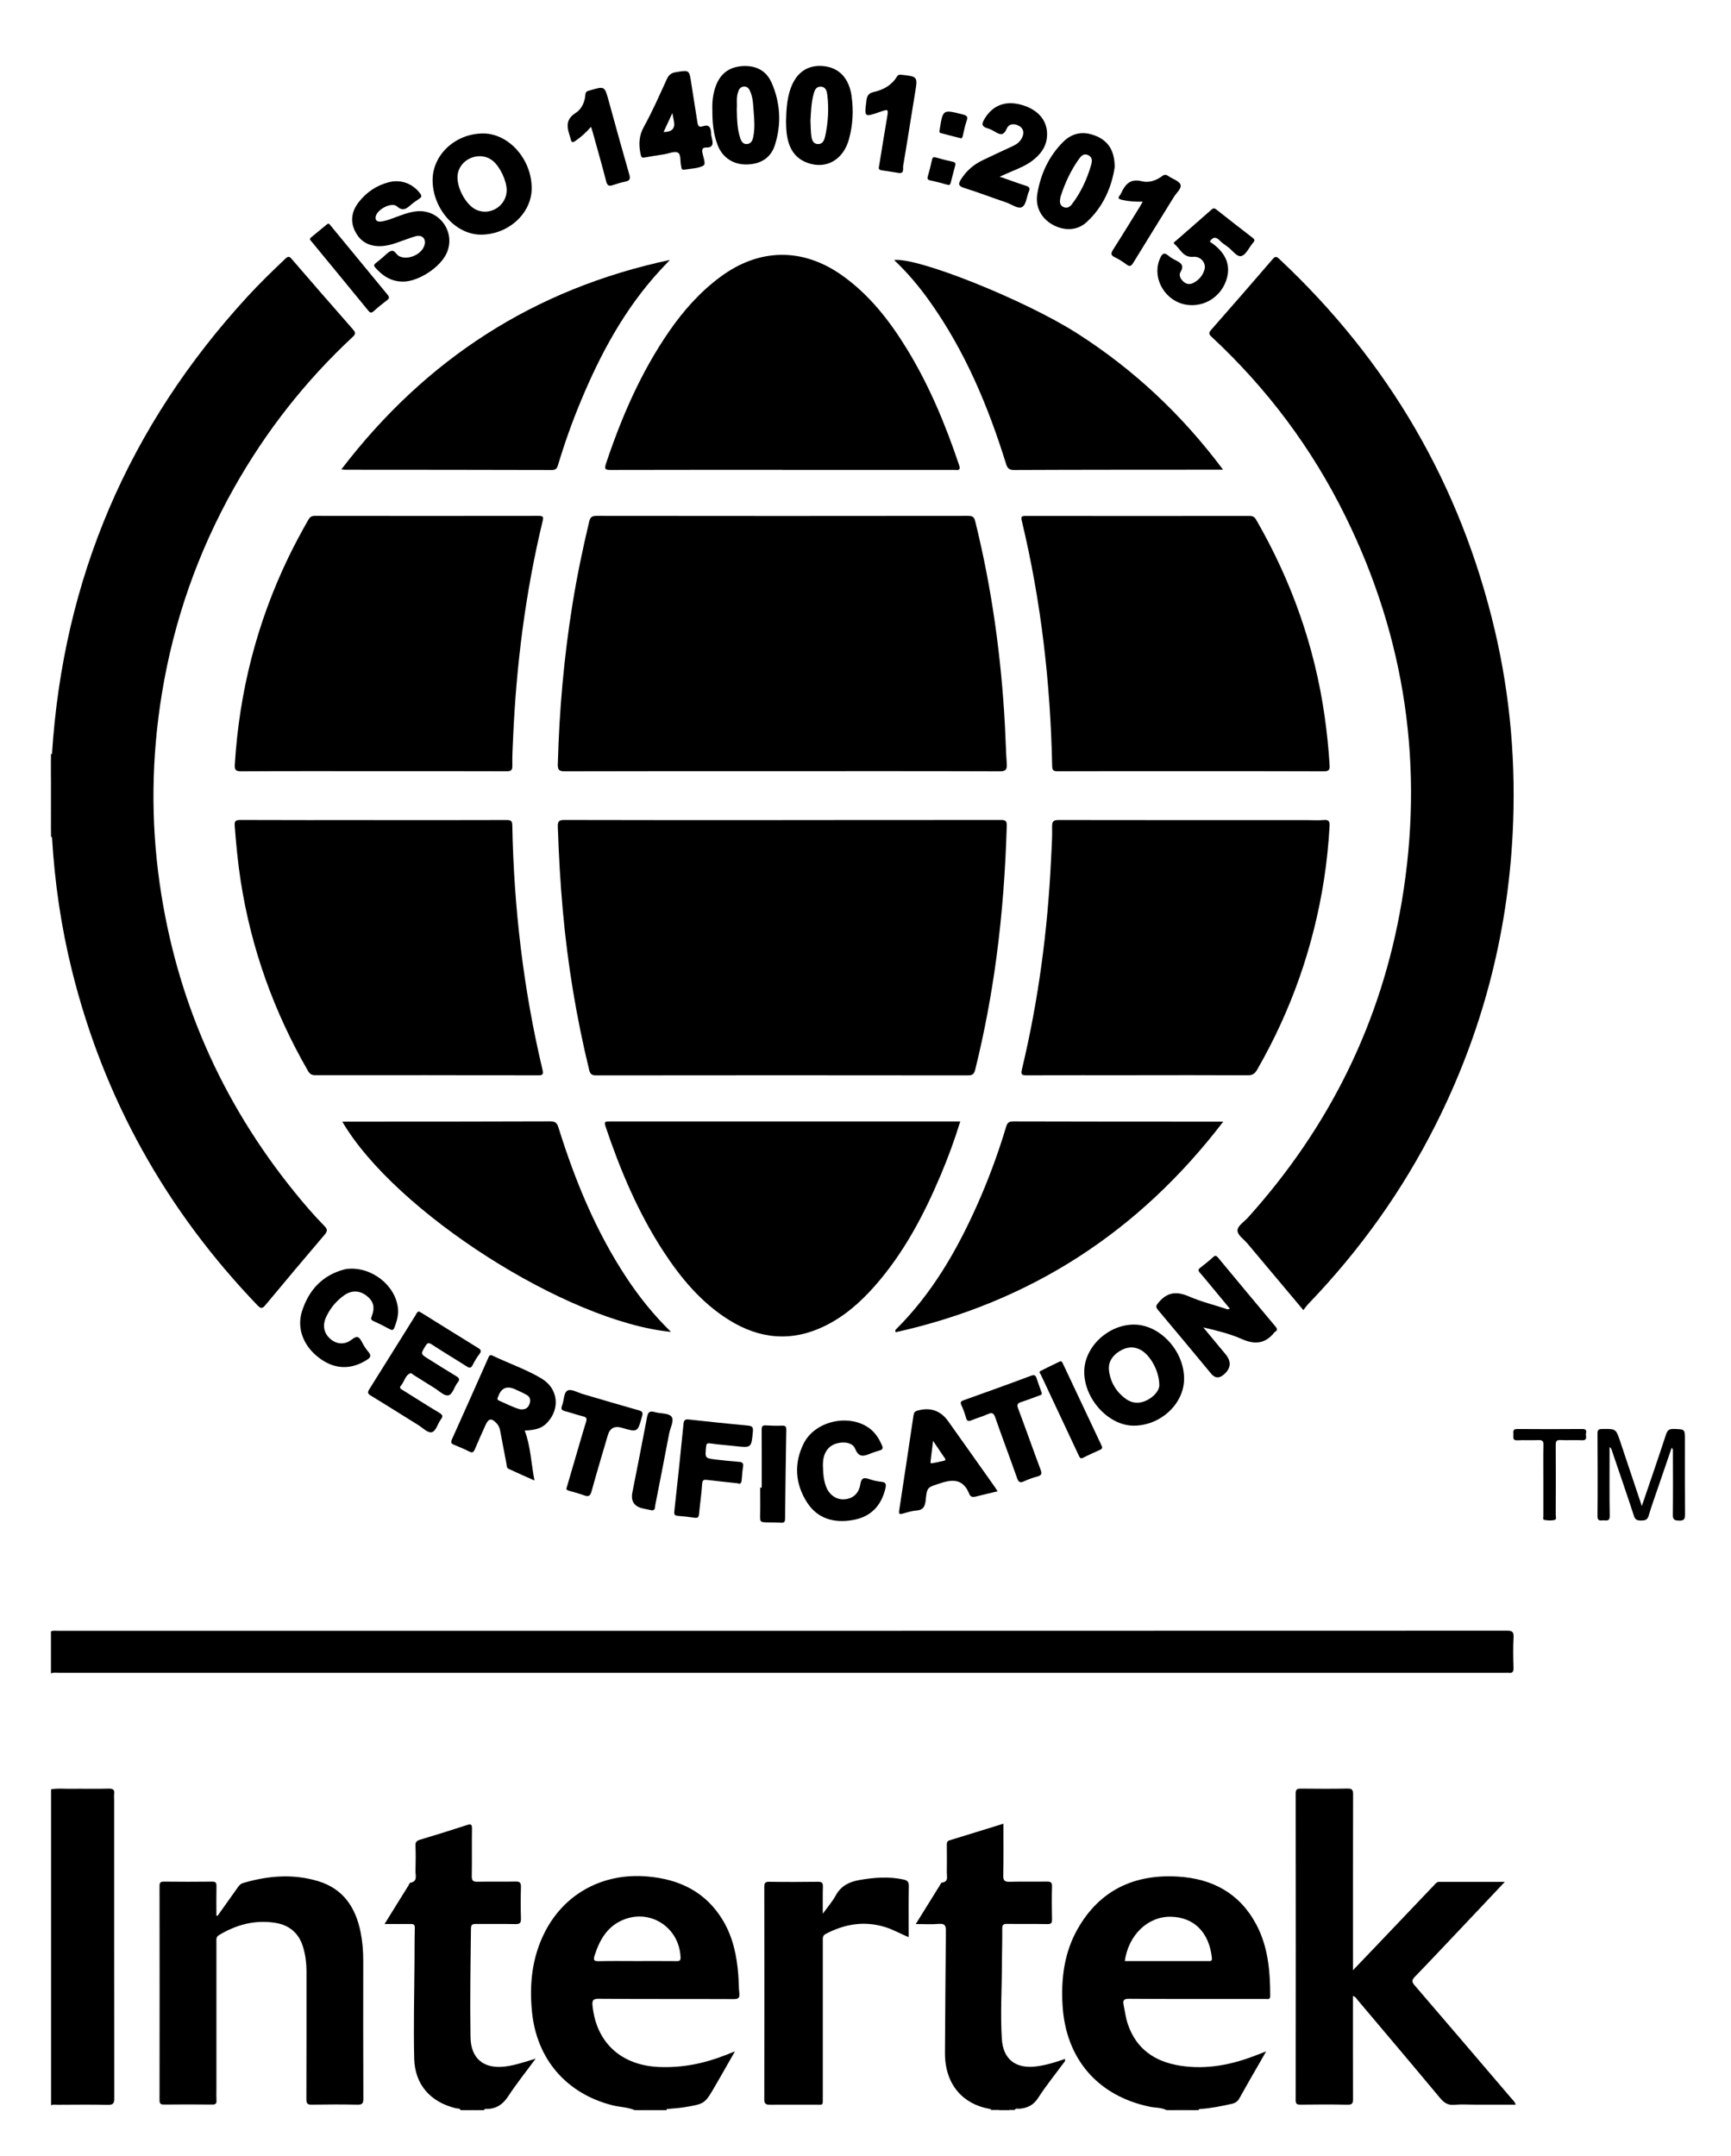 <?xml version="1.0" encoding="UTF-8"?>
<svg id="Lager_1" data-name="Lager 1" xmlns="http://www.w3.org/2000/svg" viewBox="0 0 336.67 419.33">
  <path d="m10.11,146.67c2.18-34.15,14.9-63.81,38.04-89,2.35-2.56,4.85-4.98,7.37-7.37.51-.48.76-.45,1.2.06,3.97,4.6,7.95,9.19,11.96,13.75.53.61.47.91-.08,1.42-9.2,8.56-16.86,18.33-23.03,29.27-7.08,12.56-11.78,25.96-14.1,40.21-2,12.28-2.17,24.58-.41,36.88,3.21,22.36,11.96,42.34,26.17,59.91,1.86,2.3,3.78,4.55,5.86,6.66.58.59.65.98.07,1.67-3.87,4.53-7.69,9.09-11.5,13.67-.56.67-.87.85-1.58.1-17.77-18.52-29.89-40.17-36.08-65.1-2.12-8.55-3.38-17.23-3.89-26.02-.15-.39-.05-.8-.08-1.21,0-.47,0-.94,0-1.41-.06-.65.14-1.32-.12-1.96v-6.96c.26-.63.06-1.3.12-1.95,0-.47,0-.94,0-1.41.03-.4-.08-.82.08-1.21Z"/>
  <path d="m9.91,317.32c.46-.21.95-.11,1.42-.11,93.91,0,187.81,0,281.72-.03,1,0,1.39.15,1.33,1.27-.11,1.99-.07,4-.01,6,.02.76-.24,1.01-.96.92-.35-.04-.72,0-1.08,0-93.59,0-187.17,0-280.76,0-.55,0-1.12-.12-1.66.11v-8.16Z"/>
  <path d="m192.79,410.44c-.06-.26-.27-.24-.46-.28-4.8-.86-8.59-4.49-8.54-10.93.06-7.87.09-15.75.18-23.62.01-1.04-.18-1.49-1.34-1.4-1.43.12-2.87.03-4.52.03,1.02-1.63,1.95-3.14,2.89-4.65.59-.95,1.18-1.9,1.77-2.85.13-.2.26-.55.41-.56,1.35-.15.96-1.16.97-1.93.02-1.8.02-3.6,0-5.4,0-.44.04-.75.54-.9,3.46-1.05,6.91-2.13,10.47-3.23,0,3.45.04,6.76-.03,10.07-.02,1.02.3,1.26,1.27,1.23,2.4-.07,4.8,0,7.2-.04.75-.01,1.04.16,1.01.97-.06,2.12-.05,4.24,0,6.36.02.73-.17.96-.92.94-2.6-.05-5.2,0-7.8-.04-.73-.01-.97.17-.96.92.02,2.16-.05,4.32-.06,6.47,0,5-.33,9.99-.02,14.98.25,3.99,2.71,5.86,6.71,5.35,1.9-.24,3.72-.81,5.58-1.45.1.47-.19.66-.36.89-1.63,2.22-3.38,4.37-4.86,6.68-.93,1.46-2.15,2-3.73,2.12-.28.02-.66-.18-.83.24h-.96c-.72-.19-1.44-.19-2.16,0h-1.44Z"/>
  <path d="m89.59,410.44c-.19-.43-.63-.29-.93-.37-4.92-1.19-7.97-4.58-8.1-9.66-.15-6.31.02-12.63.06-18.95.01-2.16,0-4.32.06-6.47.02-.7-.32-.77-.88-.76-1.59.02-3.18,0-5,0,.97-1.57,1.84-2.98,2.71-4.38.63-1.02,1.27-2.03,1.9-3.05.13-.2.23-.56.38-.59,1.51-.26.99-1.43,1.02-2.3.05-1.64.06-3.28,0-4.92-.03-.7.23-.96.87-1.15,3.05-.92,6.1-1.86,9.13-2.85.79-.26,1-.15.99.71-.05,3.08.01,6.16-.04,9.24-.01.85.24,1.08,1.07,1.07,2.48-.05,4.96.02,7.44-.04.86-.02,1.07.26,1.05,1.08-.06,2.04-.06,4.08,0,6.12.02.82-.19,1.1-1.05,1.08-2.56-.06-5.12,0-7.68-.03-.68,0-.98.1-.99.9-.09,7.03-.2,14.07-.09,21.1.06,4.21,2.6,6.28,6.82,5.72,1.9-.25,3.7-.87,5.85-1.52-1.91,2.6-3.73,4.86-5.31,7.28-1.09,1.67-2.42,2.54-4.38,2.5-.17,0-.31.05-.35.24h-1.2c-.72-.19-1.44-.19-2.16,0h-1.2Z"/>
  <path d="m9.91,348.04c1.23-.24,2.46-.09,3.7-.11,2.52-.03,5.04.04,7.55-.03.88-.02,1.14.25,1.04,1.07-.05.39,0,.8,0,1.2,0,19.31,0,38.61.03,57.92,0,1.04-.23,1.34-1.29,1.32-3.24-.08-6.47-.03-9.71-.02-.43,0-.88-.1-1.3.11v-61.44Z"/>
  <path d="m125.32,410.23c.97,0,1.94,0,2.92-.01.07.05.09.1.06.15-.03.05-.05.07-.08.07h-2.88c-.07-.04-.1-.08-.08-.13.02-.05.04-.08.06-.08Z"/>
  <path d="m228.75,410.25c.9,0,1.8-.01,2.69-.02.06.05.08.1.05.15-.03.04-.05.06-.08.06h-2.64c-.06-.03-.09-.07-.08-.12.01-.05.03-.07.05-.07Z"/>
  <path d="m90.79,410.44c.72-.38,1.44-.39,2.16,0h-2.16Z"/>
  <path d="m194.23,410.44c.72-.38,1.44-.39,2.16,0h-2.16Z"/>
  <path d="m9.91,158.2c.48.6.15,1.29.21,1.94-.08.09-.15.08-.21-.02v-1.92Z"/>
  <path d="m10.12,149.3c-.07.65.26,1.34-.22,1.94v-1.92c.06-.1.14-.11.22-.02Z"/>
  <path d="m9.91,160.12c.07,0,.14.01.21.02,0,.48,0,.96,0,1.43-.08.09-.15.09-.21-.02v-1.44Z"/>
  <path d="m10.12,149.3c-.07,0-.14.02-.22.02v-1.44c.06-.1.13-.11.21-.01v1.43Z"/>
  <path d="m125.32,410.23c.01.07.02.14.02.21h-1.44c.41-.48.94-.16,1.42-.21Z"/>
  <path d="m128.23,410.44c0-.08,0-.15.01-.22.48,0,.97,0,1.45.01-.02.07-.03.14-.02.21h-1.44Z"/>
  <path d="m228.75,410.25c0,.06.02.13.03.19h-1.44c.42-.45.93-.19,1.41-.19Z"/>
  <path d="m10.12,147.87c-.07,0-.14.01-.21.01v-1.2c.07,0,.14,0,.21-.01,0,.4,0,.8,0,1.2Z"/>
  <path d="m9.91,161.56c.07,0,.14.01.21.02,0,.4,0,.8,0,1.2-.07,0-.14,0-.2-.01v-1.2Z"/>
  <path d="m231.43,410.44c0-.07,0-.14.02-.21.4.04.85-.23,1.18.21h-1.2Z"/>
  <path d="m253.48,254.81c-3.73-4.44-7.31-8.69-10.87-12.95-.71-.85-1.99-1.65-1.92-2.6.06-.85,1.29-1.62,2.02-2.42,15.84-17.59,25.96-38.02,29.91-61.37,4.43-26.19.77-51.3-10.99-75.14-6.51-13.21-15.23-24.82-26.02-34.85-.55-.51-.51-.8-.04-1.33,4.01-4.56,8-9.15,11.96-13.75.5-.58.74-.53,1.27-.04,21.21,19.88,35.26,43.91,41.93,72.23,3.07,13.04,4.15,26.26,3.47,39.62-1.03,19.92-6.02,38.8-15,56.61-6.46,12.83-14.73,24.38-24.68,34.74-.36.37-.65.8-1.02,1.26Z"/>
  <path d="m152.23,159.51c14.15,0,28.31,0,42.46-.02.91,0,1.14.24,1.12,1.13-.25,8.55-.87,17.06-2,25.55-.98,7.36-2.35,14.65-4.13,21.86-.2.83-.49,1.14-1.4,1.14-24.11-.03-48.22-.03-72.33,0-.85,0-1.17-.26-1.36-1.06-2.48-10.18-4.18-20.48-5.12-30.92-.49-5.45-.8-10.91-.98-16.38-.03-1.03.2-1.32,1.28-1.32,14.15.04,28.31.03,42.46.03Z"/>
  <path d="m152.08,150c-14.08,0-28.15-.01-42.23.03-1.12,0-1.39-.3-1.36-1.38.28-10.43,1.19-20.81,2.85-31.11.87-5.4,1.98-10.75,3.25-16.07.19-.8.48-1.14,1.4-1.13,24.11.03,48.23.03,72.34,0,.84,0,1.15.24,1.34,1.04,3.25,13.1,5.07,26.41,5.79,39.88.13,2.43.18,4.87.35,7.29.07,1.08-.14,1.49-1.38,1.48-14.12-.05-28.23-.03-42.35-.03Z"/>
  <path d="m72.65,159.52c8.64,0,17.27.01,25.91-.02.82,0,1.07.19,1.08,1.05.3,16.02,2.16,31.86,5.86,47.46.21.88.16,1.16-.86,1.15-14.44-.04-28.87-.04-43.31-.03-.68,0-1.06-.2-1.41-.8-6.65-11.53-11.07-23.84-13.11-37-.55-3.56-.89-7.13-1.16-10.71-.07-.89.17-1.13,1.08-1.13,8.64.04,17.27.02,25.91.02h0Z"/>
  <path d="m221.16,209.14c-7.16,0-14.32-.02-21.47.02-.97,0-1.17-.16-.93-1.17,3.21-13.39,5-26.99,5.66-40.74.1-2.15.26-4.31.21-6.46-.02-1.1.32-1.29,1.33-1.29,16.12.03,32.23.02,48.35.02,1.04,0,2.09.08,3.12-.02,1.08-.11,1.22.34,1.16,1.29-.2,3.43-.54,6.85-1.07,10.25-2.05,13.15-6.38,25.5-13.02,37.04-.47.81-.95,1.08-1.86,1.07-7.16-.04-14.32-.02-21.47-.02,0,0,0,.02,0,.02Z"/>
  <path d="m72.6,150c-8.56,0-17.11-.02-25.67.03-1.08,0-1.33-.27-1.26-1.32.86-14.11,4.28-27.55,10.42-40.29,1.2-2.48,2.5-4.9,3.86-7.29.31-.54.62-.79,1.29-.79,14.51.02,29.02.02,43.54,0,.86,0,.96.2.76,1.01-3.35,13.9-5.13,28.02-5.75,42.29-.08,1.76-.18,3.51-.14,5.27.02.93-.28,1.12-1.15,1.11-8.64-.03-17.27-.02-25.91-.02Z"/>
  <path d="m231.55,150c-8.6,0-17.19-.01-25.79.02-.79,0-1.1-.12-1.12-1.01-.33-16.1-2.14-32.01-5.9-47.68-.2-.84-.07-.98.76-.98,14.51.02,29.03.02,43.54,0,.67,0,.99.24,1.3.78,6.85,11.88,11.35,24.58,13.29,38.16.45,3.16.78,6.34.97,9.53.06.92-.15,1.21-1.14,1.21-8.64-.04-17.27-.02-25.91-.03Z"/>
  <path d="m152.13,91.39c-11.11,0-22.23-.01-33.34.02-1.02,0-1.3-.1-.93-1.23,3.05-9.12,6.84-17.87,12.34-25.81,2.77-4,5.97-7.6,9.9-10.51,7.58-5.63,16.07-5.73,23.76-.24,5.27,3.76,9.15,8.76,12.5,14.21,4.36,7.11,7.53,14.75,10.18,22.64.39,1.18-.34.93-.94.93-11.15,0-22.31,0-33.46,0Z"/>
  <path d="m186.76,218.14c-1.11,3.62-2.38,7.05-3.8,10.42-3.31,7.84-7.25,15.29-12.94,21.71-2.76,3.11-5.85,5.81-9.6,7.64-6.43,3.15-12.68,2.57-18.68-1.19-5.4-3.39-9.36-8.17-12.79-13.44-4.9-7.55-8.35-15.77-11.21-24.27-.3-.9.11-.88.77-.88,6.04.01,12.08,0,18.12,0,16.2,0,32.39,0,48.59,0h1.54Z"/>
  <path d="m292.67,366.04c-2.67,2.83-5.17,5.5-7.69,8.15-3.27,3.45-6.52,6.92-9.83,10.34-.63.65-.54,1.01,0,1.64,6.25,7.27,12.48,14.57,18.7,21.86.32.38.75.7.94,1.34h-7.95c-1.32,0-2.65-.1-3.96.03-1.27.12-2.03-.4-2.81-1.34-5.32-6.39-10.69-12.73-16.05-19.08-.22-.26-.36-.62-.88-.74v1.29c0,6.24-.02,12.48.02,18.71,0,.86-.16,1.16-1.09,1.14-3.04-.07-6.08-.05-9.12-.01-.72,0-.95-.14-.95-.91.02-19.87.03-39.75,0-59.62,0-.89.35-.94,1.05-.94,3,.03,6,.05,9-.01.89-.02,1.12.21,1.12,1.12-.04,10.84-.02,21.67-.02,32.51v1.7c1.8-1.88,3.39-3.54,4.97-5.2,3.64-3.82,7.27-7.64,10.91-11.46.24-.26.45-.52.88-.52,4.18.01,8.36,0,12.77,0Z"/>
  <path d="m237.88,91.36c-.73,0-1.2,0-1.66,0-13,.01-25.99,0-38.99.06-.94,0-1.28-.32-1.55-1.17-3.49-11.25-8.01-22.03-14.9-31.69-2.04-2.86-4.3-5.55-6.88-7.98,4.54-.6,25.5,7.8,35.63,14.28,11.01,7.04,20.38,15.83,28.35,26.5Z"/>
  <path d="m66.39,91.3c16.43-21.49,37.57-35.14,63.9-40.74-.67.71-1.34,1.4-2,2.12-6.84,7.47-11.55,16.23-15.39,25.5-1.67,4.02-3.12,8.11-4.37,12.28-.19.63-.42.97-1.21.96-13.4-.04-26.8-.04-40.2-.05-.15,0-.3-.03-.74-.07Z"/>
  <path d="m130.5,259.06c-20.27-1.98-53.69-23.37-63.93-40.9.37,0,.67,0,.97,0,13.15,0,26.31,0,39.46-.05.99,0,1.34.3,1.62,1.21,3.22,10.32,7.3,20.25,13.3,29.31,2.46,3.7,5.22,7.15,8.57,10.42Z"/>
  <path d="m237.92,218.16c-16.46,21.53-37.59,35.13-63.68,40.96-.24-.35-.04-.48.08-.61,6.9-6.87,11.69-15.11,15.63-23.91,2.25-5.02,4.16-10.18,5.74-15.45.23-.78.57-1.03,1.4-1.03,13.23.04,26.47.04,39.7.04.26,0,.53,0,1.12,0Z"/>
  <path d="m42.3,372.66c1.3-1.82,2.59-3.65,3.89-5.47.28-.39.54-.76,1.06-.92,4.85-1.44,9.74-1.85,14.64-.37,4.89,1.48,7.3,5.15,8.25,9.95.36,1.81.51,3.64.51,5.48-.01,8.96-.02,17.92.02,26.88,0,.95-.24,1.18-1.17,1.16-2.96-.06-5.92-.05-8.88,0-.88.02-1.03-.29-1.03-1.09.03-8.24.02-16.48.02-24.72,0-1.73-.2-3.44-.74-5.08-.85-2.61-2.73-4.08-5.4-4.49-3.92-.6-7.52.38-10.88,2.4-.59.36-.5.84-.5,1.34,0,9.52,0,19.04,0,28.56,0,.72-.03,1.44.01,2.16.04.63-.07.91-.82.9-3.12-.04-6.24-.03-9.36,0-.66,0-.89-.16-.89-.86.02-13.88.02-27.76,0-41.64,0-.69.2-.86.87-.86,3.12.03,6.24.04,9.36,0,.72,0,.85.24.84.89-.04,1.9-.01,3.81-.01,5.71.08.01.15.03.23.04Z"/>
  <path d="m176.75,376.8c-1.66-.69-3.11-1.53-4.72-2.01-4.02-1.2-7.81-.54-11.45,1.38-.6.32-.55.79-.55,1.31,0,10.12,0,20.24,0,30.36,0,1.82.14,1.52-1.53,1.53-2.92.02-5.84-.02-8.76.01-.8,0-1.09-.18-1.09-1.06.03-13.76.03-27.52,0-41.28,0-.74.14-1.04.97-1.02,3.16.05,6.32.04,9.48,0,.73,0,.97.18.95.93-.05,1.63-.02,3.27-.02,5.28.98-1.36,1.87-2.36,2.49-3.51,1.01-1.86,2.57-2.67,4.57-3.03,2.9-.51,5.78-.74,8.68-.1.74.16,1.01.48.99,1.29-.06,3.27-.02,6.54-.02,9.92Z"/>
  <path d="m239.18,254.52c-1.41-1.7-2.81-3.38-4.2-5.06-.54-.65-1.06-1.31-1.62-1.92-.36-.39-.32-.65.09-.96.85-.67,1.7-1.33,2.5-2.06.4-.37.61-.32.94.08,3.72,4.49,7.46,8.98,11.21,13.45.39.47.35.74-.14,1.02-.03.02-.07.05-.09.08-1.75,2.22-3.79,2.44-6.35,1.3-2.34-1.04-4.89-1.65-7.49-2.26,1.43,1.73,2.86,3.46,4.3,5.18q1.85,2.21-.39,4.06-1.3,1.07-2.39-.25c-3.42-4.12-6.83-8.25-10.29-12.34-.6-.71-.39-.94.15-1.58,1.72-2.01,3.55-2.09,5.87-1.08,2.25.98,4.68,1.58,7.02,2.35.26.09.51.25.91,0Z"/>
  <path d="m81.45,255.07c.21.12.42.23.63.35,3.63,2.26,7.25,4.52,10.89,6.76.54.33.74.58.29,1.17-.51.66-.95,1.39-1.32,2.14-.36.74-.72.58-1.26.23-2.22-1.42-4.49-2.76-6.69-4.21-.66-.43-.9-.28-1.26.32-.93,1.54-.96,1.52.61,2.5,1.76,1.1,3.51,2.22,5.29,3.28.62.37.92.65.36,1.33-.67.82-.94,2.33-1.84,2.47-.79.12-1.77-.89-2.65-1.43-1.36-.84-2.71-1.7-4.06-2.54-.2-.13-.47-.4-.6-.35-1.07.43-1.17,1.64-1.85,2.41-.44.5.02.68.35.89,2.37,1.48,4.72,2.99,7.12,4.42.65.39.74.68.29,1.27-.65.85-.94,2.35-1.83,2.51-.77.14-1.76-.91-2.64-1.45-3.05-1.89-6.09-3.82-9.16-5.68-.64-.39-.66-.66-.28-1.26,3-4.76,5.96-9.55,8.95-14.33.18-.28.27-.67.68-.78Z"/>
  <path d="m78.34,54.77c-2.25,0-3.93-1.1-5.36-2.73-.34-.39-.22-.61.11-.87.44-.34.87-.71,1.3-1.06.52-.43.99-1.01,1.59-1.26.77-.32,1.05.65,1.62.96,1.71.92,4.59-.36,5-2.28.25-1.17-.56-1.93-1.79-1.57-1.22.36-2.41.83-3.62,1.25-.91.31-1.83.58-2.79.65-2.27.16-4.1-.6-5.22-2.65-1.15-2.09-.81-4.12.62-5.93,1.49-1.9,3.44-3.21,5.8-3.83,2.33-.62,4.61.23,6.07,2.12.39.51.37.77-.16,1.11-.61.39-1.2.81-1.73,1.28-.83.73-1.5,1.13-2.58.18-1.06-.93-4,.66-4.15,2.1-.07.72.39.89.99.85.89-.07,1.7-.4,2.53-.7,1.5-.54,2.97-1.17,4.59-1.3,4.36-.34,7.49,4.07,5.74,8.09-1.22,2.8-5.49,5.6-8.54,5.6Z"/>
  <path d="m160.07,285.38c.01,1.41.17,2.6.58,3.73.59,1.62,2,2.62,3.54,2.52,1.66-.11,2.84-1.09,3.14-2.92.19-1.19.63-1.4,1.69-1.03.75.26,1.54.45,2.33.53.9.09,1.07.38.86,1.29-.82,3.44-2.88,5.56-6.36,6.16-3.64.63-6.87-.25-8.91-3.47-2.29-3.6-2.56-7.55-.63-11.42,2.16-4.32,8.6-5.83,12.59-3.1,1.27.87,2.04,2.08,2.64,3.47.28.65.05.84-.51,1-.57.16-1.15.35-1.7.57-1.25.52-2.28.89-3-.9-.43-1.09-1.73-1.35-2.92-1.19-1.4.18-2.47.88-3.01,2.24-.35.87-.36,1.79-.34,2.51Z"/>
  <path d="m68.36,246.76c4.84,0,9.14,4.1,9.06,8.45-.02,1.06-.33,2.03-.71,3.01-.19.49-.41.57-.89.32-1.05-.57-2.12-1.11-3.21-1.6-.5-.23-.48-.45-.31-.91.67-1.77.35-2.95-1.02-4.01-1.33-1.03-2.9-1.09-4.32-.09-1.57,1.1-2.75,2.55-3.55,4.28-.74,1.62-.4,3.16.85,4.23,1.21,1.04,2.78,1.2,4.17.1,1.1-.88,1.48-.42,1.97.51.35.67.76,1.33,1.25,1.9.69.8.33,1.17-.4,1.62-3.04,1.88-6.12,1.79-9.05-.35-3.08-2.25-4.54-5.71-3.48-9.11,1.29-4.12,3.93-7.06,8.26-8.2.19-.05.39-.09.59-.11.32-.03.64-.03.77-.04Z"/>
  <path d="m235.29,46.99c3.18,2.08,4.25,4.7,3.15,7.69-1.15,3.12-4.18,5.01-7.43,4.63-4.34-.51-7.12-5.24-5.38-9.08.39-.86.76-1.24,1.61-.51.42.36.91.65,1.41.9,1,.5,1.75.96.95,2.29-.39.64.03,1.4.62,1.91.58.5,1.23.55,1.9.2,1.08-.56,1.82-1.45,2.15-2.6.36-1.24-.71-2.6-2.19-2.47-2,.18-2.5-1.54-3.64-2.46-.35-.29.07-.49.25-.64,2.31-2.03,4.64-4.04,6.94-6.08.41-.36.64-.26.99.02,2.32,1.83,4.65,3.65,6.99,5.45.37.29.52.5.14.93-.79.9-1.37,2.36-2.31,2.63-.89.25-1.8-1.2-2.73-1.84-.52-.36-1.06-.74-1.5-1.19-.74-.76-1.33-.7-1.92.24Z"/>
  <path d="m194.45,34.37c1.94.68,3.51,1.26,5.1,1.77.63.2.84.45.56,1.11-.44,1.02-.52,2.52-1.27,2.99-.79.5-2.04-.48-3.08-.84-2.75-.93-5.47-1.98-8.24-2.85-1.19-.37-1.16-.81-.59-1.7,1.04-1.64,2.44-2.84,4.16-3.67,1.97-.96,3.96-1.86,5.95-2.79.75-.35,1.36-.83,1.73-1.58.48-.97.29-1.81-.52-2.29-.99-.58-2.04-.47-2.46.53-.56,1.33-1.25,1.21-2.23.6-.47-.29-.98-.55-1.51-.7-1.23-.35-1.1-.95-.54-1.87,1.63-2.69,4.2-3.62,7.46-2.6,3.15.98,4.9,3.23,4.66,6.11-.16,2.06-1.33,3.54-2.93,4.73-1.23.91-2.64,1.47-4.04,2.07-.64.27-1.28.56-2.23.97Z"/>
  <path d="m143.49,288.51c-2.09-.23-4-.41-5.9-.65-.66-.08-.98-.06-1.03.78-.12,1.95-.42,3.89-.6,5.84-.05.61-.24.82-.86.73-1.07-.16-2.14-.28-3.21-.36-.59-.05-.82-.2-.74-.86.63-5.68,1.23-11.35,1.79-17.04.08-.84.39-.92,1.11-.84,3.81.42,7.62.82,11.44,1.18.74.07,1.02.27.95,1.08-.3,3.28-.27,3.27-3.53,2.9-1.59-.18-3.19-.28-4.76-.52-.72-.11-.78.17-.83.74-.2,2.12-.22,2.14,1.91,2.4,1.51.18,3.02.34,4.53.45.69.05.87.33.76.98-.13.79-.19,1.59-.25,2.38-.04.62-.18,1.07-.76.83Z"/>
  <path d="m319.34,292.89c1.62-4.76,3.19-9.28,4.67-13.82.29-.89.65-1.16,1.56-1.13,2.14.07,2.14.02,2.14,2.11,0,4.84-.02,9.67.02,14.51,0,.9-.17,1.24-1.16,1.21-.88-.03-1.23-.17-1.22-1.17.06-4.08.03-8.15.02-12.23,0-.23.06-.48-.24-.77-.85,2.48-1.68,4.9-2.51,7.33-.67,1.96-1.38,3.91-1.97,5.9-.26.86-.76.92-1.49.92-.71,0-1.12-.1-1.37-.9-1.37-4.2-2.82-8.38-4.24-12.57-.09-.26-.1-.55-.5-.82v1.17c0,4.08-.04,8.15.03,12.23.02.98-.5.9-1.11.86-.56-.04-1.28.31-1.27-.82.05-5.36.03-10.71,0-16.07,0-.67.18-.87.87-.88,2.72-.04,2.72-.07,3.57,2.49,1.36,4.08,2.73,8.16,4.17,12.46Z"/>
  <path d="m110.21,289.38c.95-3.24,1.85-6.34,2.76-9.44.34-1.15.67-2.29,1.03-3.43.18-.57.07-.86-.57-1.01-1.2-.29-2.36-.72-3.56-1.02-.62-.16-.8-.44-.57-1.01.01-.04.02-.08.03-.12.41-.99.26-2.51,1.1-2.9.71-.33,1.93.41,2.92.7,3.63,1.06,7.26,2.15,10.9,3.17.74.21.81.47.63,1.15-.87,3.14-.85,3.14-3.95,2.24q-2.12-.62-2.72,1.47c-1.06,3.63-2.16,7.26-3.16,10.91-.26.94-.64,1.06-1.46.76-.93-.34-1.9-.61-2.86-.87-.43-.11-.66-.27-.52-.6Z"/>
  <path d="m202.62,270.95c.04.42-.33.43-.62.54-1.12.41-2.23.85-3.37,1.21-.72.23-.89.5-.61,1.26,1.49,3.95,2.88,7.93,4.36,11.88.29.76.24,1.13-.62,1.35-.88.23-1.76.55-2.58.93-.77.36-1.08.18-1.36-.61-1.39-3.94-2.87-7.85-4.25-11.8-.3-.85-.6-1.03-1.43-.66-1.05.47-2.17.78-3.24,1.22-.59.24-.84.12-1.01-.49-.24-.84-.53-1.67-.9-2.46-.3-.64-.04-.8.51-.99,4.34-1.55,8.69-3.11,13.01-4.73.68-.25.91-.1,1.11.51.31.95.66,1.88,1,2.85Z"/>
  <path d="m174.8,33.64c-1.15-.18-2.26-.37-3.36-.52-.73-.1-.49-.61-.43-1,.49-3.07.99-6.14,1.51-9.21.29-1.69.28-1.72-1.27-1.18-3.18,1.11-3.15,1.11-2.74-2.09.12-.96.33-1.5,1.45-1.75,1.8-.41,3.45-1.28,4.47-2.96.23-.37.46-.44.88-.39,3.23.36,3.2.35,2.64,3.67-.78,4.68-1.48,9.37-2.29,14.05-.08.49.28,1.54-.87,1.38Z"/>
  <path d="m114.94,24.68c-.99,1.13-1.96,2-3.06,2.75-.55.38-.76.22-.87-.35,0-.04-.02-.08-.03-.12-.58-1.84-1.27-3.58.99-5,1.15-.72,1.79-2.13,1.89-3.6.03-.45.28-.62.65-.72.08-.02.16-.03.23-.06,2.86-.85,2.85-.85,3.64,2.01,1.32,4.8,2.64,9.6,4.02,14.38.25.88.04,1.19-.8,1.36-.82.16-1.62.42-2.41.68-.72.24-1.08.13-1.29-.73-.82-3.2-1.74-6.38-2.62-9.56-.08-.31-.19-.61-.33-1.03Z"/>
  <path d="m222.23,39.22c-1.48.03-2.75-.05-4-.34-.53-.12-.95-.29-.42-.9.08-.09.13-.2.19-.31.82-1.72,1.74-3.02,4.1-2.41,1.32.34,2.79-.14,3.95-1.02.51-.39.83-.24,1.26.05.79.54,2.01.89,2.28,1.6.28.76-.78,1.61-1.27,2.41-2.63,4.28-5.3,8.53-7.91,12.82-.4.66-.7.79-1.33.31-.7-.52-1.45-1.01-2.24-1.38-.89-.42-.77-.84-.32-1.54,1.74-2.72,3.42-5.48,5.12-8.22.18-.3.35-.6.61-1.06Z"/>
  <path d="m148.15,289.36c0-3.76.01-7.51-.01-11.27,0-.59.11-.88.78-.84,1.08.06,2.16.09,3.24.05.66-.02.78.24.77.84-.1,5.75-.18,11.51-.24,17.27,0,.55-.15.81-.74.77-.8-.05-1.6-.05-2.4-.06-1.78-.02-1.75-.01-1.71-1.72.04-1.68,0-3.36,0-5.04.1,0,.2,0,.3,0Z"/>
  <path d="m126.46,293.7c-.36-.07-.86-.17-1.37-.28q-2.59-.56-2.1-3.11c.96-4.89,1.94-9.78,2.86-14.68.18-.98.54-1.25,1.49-.97,1.11.32,2.67.17,3.25.87.6.73-.22,2.16-.44,3.28-.89,4.66-1.79,9.32-2.71,13.98-.08.41.07,1.19-.98.92Z"/>
  <path d="m63.79,43.51c.3-.02.4.23.55.41,3.68,4.47,7.36,8.95,11.05,13.42.36.44.36.7-.11,1.05-.89.67-1.76,1.38-2.59,2.13-.42.37-.66.39-1.03-.06-3.69-4.52-7.4-9.02-11.11-13.53-.18-.21-.43-.43-.11-.7,1.04-.87,2.1-1.73,3.15-2.59.06-.05.13-.09.2-.13Z"/>
  <path d="m206.16,264.8c.44-.06.49.26.6.5,2.49,5.29,4.98,10.59,7.49,15.88.22.46.09.64-.3.82-1.09.5-2.18.97-3.24,1.52-.52.27-.67.08-.87-.36-2.46-5.26-4.94-10.51-7.4-15.77-.1-.21-.46-.52-.08-.72,1.27-.66,2.57-1.27,3.81-1.87Z"/>
  <path d="m300.18,287.8c0-2.24-.04-4.48.02-6.71.02-.81-.24-1.02-1.01-.98-1.36.06-2.72-.03-4.07.04-.94.05-.79-.54-.77-1.08.02-.5-.25-1.12.73-1.12,4.23.04,8.47.03,12.7,0,1.13,0,.58.79.68,1.26.11.57.03.97-.77.93-1.39-.07-2.8.03-4.19-.04-.77-.04-.92.24-.92.95.03,4.51.02,9.03,0,13.54,0,.37.23.96-.24,1.06-.64.14-1.36.1-2.01-.02-.3-.06-.15-.57-.15-.87,0-2.32,0-4.63,0-6.95Z"/>
  <path d="m185.78,32.21c-.29,1.11-.6,2.22-.87,3.34-.1.41-.27.49-.66.38-1.11-.31-2.22-.61-3.34-.85-.56-.12-.58-.36-.44-.84.3-1.03.57-2.07.79-3.12.11-.54.31-.63.81-.48,1.07.31,2.14.59,3.23.82.48.1.6.32.48.74Z"/>
  <path d="m186.87,26.89c-1.38-.35-2.65-.66-3.91-1.01-.37-.1-.23-.45-.19-.71.62-3.91.61-3.89,4.46-2.91.77.2,1.08.39.78,1.23-.33.93-.51,1.91-.74,2.88-.07.29-.12.56-.4.52Z"/>
  <path d="m116.56,388.77c8.72.07,17.44.02,26.16.06.94,0,1.17-.27,1.07-1.16-.13-1.19-.1-2.39-.2-3.59-.29-3.7-1.04-7.28-2.96-10.51-3.33-5.58-8.48-8.07-14.8-8.59-8.45-.7-15.89,3.22-19.76,10.63-2.57,4.93-3.15,10.23-2.6,15.72.92,9.22,6.72,15.93,15.72,18.18,1.41.35,2.89.34,4.24.92h.48c.51-.25,1.06-.07,1.59-.12.91,0,1.82,0,2.72,0,.49-.04.99.09,1.47-.09,1.11-.11,2.23-.16,3.33-.34,4.09-.66,4.08-.68,6.14-4.27.42-.73.84-1.45,1.26-2.18.79-1.39,1.59-2.78,2.52-4.42-.84.33-1.39.54-1.94.76-4.14,1.62-8.4,2.47-12.87,2.27-7.33-.33-12.12-4.73-12.88-11.84-.12-1.12.07-1.45,1.3-1.44Zm-.89-8.47c.93-2.92,2.37-5.46,5.28-6.77,5.34-2.42,11.15,1.26,11.41,7.13.03.66-.15.8-.77.79-2.6-.03-5.2-.01-7.8-.01-2.44,0-4.88-.04-7.32.02-1.02.03-1.09-.27-.81-1.16Z"/>
  <path d="m244.26,374.18c-3.24-5.99-8.54-8.78-15.15-9.17-8.45-.51-15.17,2.6-19.47,10.1-2.64,4.61-3.29,9.68-2.98,14.93.61,10.4,6.83,17.64,17.01,19.74,1.07.22,2.2.13,3.2.65h.48c.5-.25,1.03-.07,1.55-.12.8,0,1.6,0,2.4,0,.44.06.91-.13,1.33.12h.48c.08-.25.29-.22.49-.23,2.04-.14,4.03-.56,6.02-1,.66-.15,1.11-.47,1.45-1.09,1.25-2.27,2.56-4.51,3.85-6.76.4-.69.79-1.39,1.34-2.34-.83.32-1.34.51-1.85.71-4.79,1.89-9.72,2.88-14.88,2.07-4.9-.78-8.53-3.21-10.18-8.11-.4-1.18-.54-2.41-.8-3.62-.2-.96-.02-1.3,1.07-1.29,6.04.05,12.07.03,18.11.03,2.8,0,5.6,0,8.4,0,.39,0,.92.2.92-.55,0-4.87-.41-9.68-2.78-14.06Zm-9.07,7.26c-5.47,0-10.94,0-16.42,0,.7-5.06,4.47-8.7,8.94-8.62,4.48.08,7.48,3,8,8.05.04.4-.1.58-.52.58Z"/>
  <path d="m105.33,268.13c-3.02-1.8-6.37-2.93-9.53-4.45-.59-.28-.69.13-.85.48-2.35,5.28-4.68,10.56-7.06,15.82-.28.63-.1.83.44,1.05,1,.41,1.99.82,2.95,1.31.58.29.82.16,1.06-.41.66-1.58,1.37-3.13,2.07-4.7.61-1.38,1.2-1.47,2.23-.33.36.39.54.88.64,1.4.4,2.12.8,4.23,1.21,6.34.07.38.02.87.43,1.06,1.59.75,3.21,1.45,5.03,2.27-.66-3.42-.73-6.63-1.9-9.71,2.41-.13,3.46-.53,4.46-1.63,2.49-2.75,2-6.6-1.18-8.49Zm-2.34,4.93c-.24.69-.7,1.16-1.78,1.07-1.34-.33-2.77-1.11-4.26-1.75-.2-.09-.23-.31-.15-.52.03-.07.07-.14.1-.22q.86-2.5,3.25-1.43c.79.36,1.6.71,2.35,1.15.64.37.73,1.03.5,1.69Z"/>
  <path d="m93.98,25.96c-5.38,0-9.84,4.11-9.84,9.08.01,5.56,4.44,10.58,9.36,10.6,5.35.02,9.92-4.13,9.91-9.04,0-5.62-4.45-10.64-9.44-10.64Zm-1.25,14.89c-2.24-.95-4.22-4.87-3.66-7.24.7-2.94,4.47-4.24,6.78-2.33,1.41,1.16,2.69,3.88,2.7,5.7,0,2.96-3.09,5.03-5.81,3.87Z"/>
  <path d="m220.52,257.64c-5.01.02-9.6,4.35-9.64,9.11-.05,5.33,4.7,10.54,9.61,10.55,5.25,0,9.82-4.26,9.81-9.15-.01-5.44-4.74-10.52-9.77-10.51Zm2.66,14.66c-1.42.76-2.89.74-4.18-.19-1.86-1.33-3.01-3.2-3.3-5.48-.21-1.61.57-2.85,1.91-3.73,1.37-.9,2.8-1.13,4.29-.31,1.78.98,3.57,4.02,3.58,6.85,0,.91-.85,2.08-2.29,2.86Z"/>
  <path d="m193.39,289.09c-2.98-4.21-5.96-8.41-8.94-12.61q-2.24-3.16-5.99-2.11c-.51.14-.7.37-.78.88-.92,6.2-1.85,12.4-2.8,18.59-.08.56.01.74.6.59.93-.25,1.85-.56,2.8-.63,1.35-.09,1.64-.87,1.76-2.01.26-2.65.36-2.45,2.91-3.31,2.6-.87,4.48-.65,5.57,2.11.24.6.7.65,1.28.5,1.35-.35,2.71-.66,4.24-1.02-.26-.4-.45-.69-.65-.98Zm-9.69-4.99c-.85.2-1.69.4-2.55.53-.21.03-.17-.31-.15-.49.14-1.18.29-2.35.48-3.88.88,1.3,1.54,2.28,2.2,3.26.04.07.11.12.14.19.07.16.08.34-.11.38Z"/>
  <path d="m213.2,26.47c-2.36-1.02-4.58-.7-6.41,1.12-2.8,2.79-4.4,6.26-5.04,10.12-.43,2.58.81,4.81,3.03,6.02,2.28,1.24,4.77,1.13,6.58-.54,3.29-3.02,4.87-6.92,5.44-10.66,0-3.22-1.23-5.05-3.59-6.07Zm-.98,5.61c-.8,2.78-2,5.38-3.77,7.68-.39.5-.91.8-1.58.52-.62-.26-.76-.77-.7-1.39.05-.27.07-.56.16-.82.83-2.51,1.93-4.9,3.46-7.06.43-.6.94-1.28,1.88-.82.87.42.74,1.23.55,1.88Z"/>
  <path d="m150.05,16.06c-1.02-2.33-3.01-3.33-5.52-3.21-2.56.12-4.36,1.36-5.28,3.79-.61,1.6-.75,3.26-.7,4.64-.01,2.59.2,4.85,1.05,7,.94,2.39,3.03,3.75,5.61,3.71,2.72-.04,4.72-1.28,5.51-3.79,1.3-4.1,1.07-8.21-.66-12.15Zm-3.56,10.63c-.14.67-.42,1.25-1.17,1.32-.79.08-1.12-.49-1.34-1.12-.63-1.84-.62-3.77-.68-5.65.09-1.06-.11-2.1.19-3.13.19-.66.43-1.23,1.21-1.27.8-.04,1.07.57,1.31,1.18.48,1.25.48,2.58.59,3.89.13,1.59.23,3.19-.11,4.77Z"/>
  <path d="m165.62,18.61c-.53-3.53-2.56-5.56-5.69-5.77-3.14-.21-5.34,1.52-6.36,4.99-.52,1.78-.64,3.61-.69,5.79.02.5.02,1.34.11,2.17.3,2.66,1.32,4.87,4.02,5.87,3.66,1.35,7.02-.56,8.12-4.62.75-2.77.91-5.59.48-8.43Zm-5.15,7.95c-.17.77-.49,1.52-1.45,1.46-.9-.06-1.12-.85-1.22-1.56-.13-.99-.12-1.99-.17-2.98.1-1.72.15-3.44.59-5.11.2-.74.44-1.54,1.42-1.51.99.04,1.17.87,1.27,1.62.33,2.71.15,5.41-.43,8.08Z"/>
  <path d="m138.48,26.98c-.1-.38-.18-.78-.19-1.18-.04-1.07-.43-1.63-1.59-1.24-.62.21-.93.04-1.04-.67-.38-2.56-.83-5.12-1.21-7.68-.39-2.64-.36-2.6-3-2.17-.89.14-1.36.51-1.74,1.32-1.43,3.12-2.8,6.27-4.46,9.26-1.02,1.83-1.06,3.57-.63,5.48.12.53.28.63.79.53,1.25-.24,2.52-.42,3.78-.62.9-.14,2.03-.67,2.66-.32.65.37.39,1.68.62,2.56.02.08.04.16.04.24.01.41.21.57.62.51,1.25-.23,2.65-.2,3.69-.8.54-.31-.08-1.69-.22-2.57-.1-.63.1-.95.7-.93,1.33.04,1.45-.68,1.17-1.72Zm-9.42-1.3c.55-1.18,1.07-2.31,1.71-3.69.15.78.25,1.24.33,1.72q.32,1.98-2.04,1.97Z"/>
</svg>